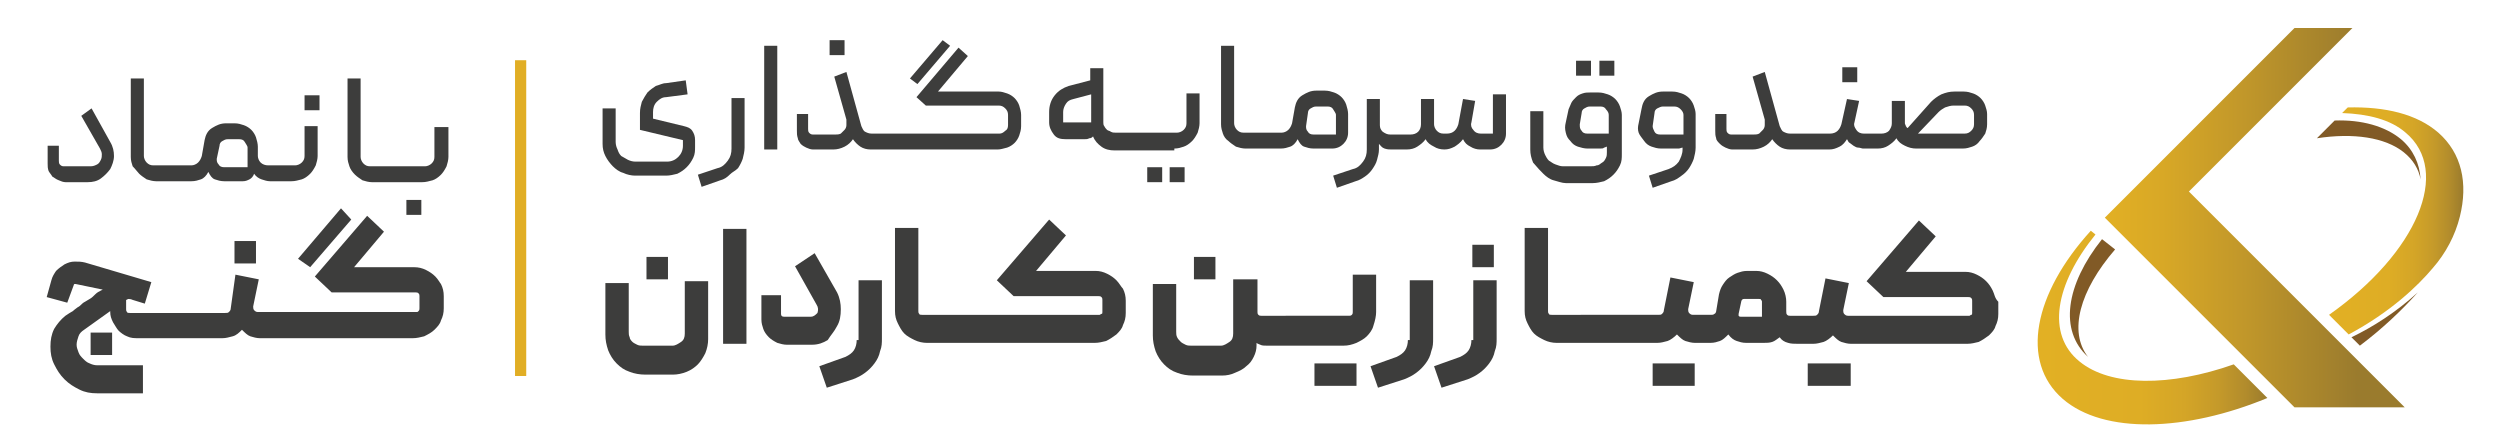 <svg xmlns="http://www.w3.org/2000/svg" xmlns:xlink="http://www.w3.org/1999/xlink" id="Layer_1" x="0px" y="0px" viewBox="0 0 267.6 47.3" style="enable-background:new 0 0 267.6 47.3;" xml:space="preserve"><style type="text/css">	.st0{fill:#E1AE25;}	.st1{fill:#3D3D3C;}	.st2{fill:url(#SVGID_1_);}	.st3{fill:#815A26;}	.st4{fill:url(#SVGID_00000113316356297842541720000008924090382521940879_);}	.st5{fill:url(#SVGID_00000021823291465470844450000007489225910952601527_);}</style><g>			<rect x="55" y="6.4" transform="matrix(-1 3.608948e-09 -3.608948e-09 -1 111.328 46.646)" class="st0" width="1.2" height="33.8"></rect>	<g>		<g>			<path class="st1" d="M65.6,17.8c0.3,0.3,0.7,0.6,1.1,0.7c0.4,0.2,0.9,0.3,1.3,0.3h3.3c0.4,0,0.8-0.1,1.2-0.2    c0.4-0.2,0.7-0.4,1-0.7s0.5-0.6,0.7-1c0.2-0.4,0.2-0.8,0.2-1.2V15c0-0.4-0.1-0.7-0.3-1c-0.2-0.3-0.5-0.4-0.9-0.5l-3.3-0.8V12    c0-0.4,0.1-0.8,0.4-1.1c0.3-0.3,0.6-0.5,1-0.5l2.3-0.3l-0.2-1.5l-2.1,0.3c-0.4,0-0.7,0.2-1.1,0.3c-0.3,0.2-0.6,0.4-0.9,0.7    c-0.2,0.3-0.4,0.6-0.6,1c-0.1,0.4-0.2,0.7-0.2,1.2v1.8l4.6,1.1v0.6c0,0.5-0.2,0.9-0.5,1.2s-0.7,0.5-1.2,0.5H68    c-0.3,0-0.6-0.1-0.8-0.2c-0.2-0.1-0.5-0.3-0.7-0.4c-0.2-0.2-0.3-0.4-0.4-0.7c-0.1-0.2-0.2-0.5-0.2-0.8v-3.6h-1.4v3.8    c0,0.5,0.1,0.9,0.3,1.3C65,17.1,65.3,17.5,65.6,17.8z"></path>			<path class="st1" d="M79,18c0.2-0.3,0.4-0.7,0.5-1c0.1-0.4,0.2-0.8,0.2-1.2v-5.3h-1.4v5.4c0,0.5-0.1,0.9-0.4,1.3    c-0.3,0.4-0.6,0.7-1.1,0.8l-2.1,0.7l0.4,1.3l2-0.7c0.4-0.1,0.7-0.3,1-0.6S78.7,18.3,79,18z"></path>			<rect x="81.8" y="4.9" class="st1" width="1.4" height="11.1"></rect>			<rect x="88.8" y="4.3" class="st1" width="1.6" height="1.6"></rect>			<path class="st1" d="M85.7,15.4c0.2,0.2,0.4,0.3,0.6,0.4c0.2,0.1,0.5,0.2,0.7,0.2h2.2c0.4,0,0.8-0.1,1.2-0.3    c0.4-0.2,0.7-0.5,0.9-0.8c0.2,0.3,0.5,0.6,0.8,0.8c0.3,0.2,0.7,0.3,1.1,0.3h0.3h2.8l10.5,0c0.3,0,0.6-0.1,1-0.2    c0.3-0.1,0.6-0.3,0.8-0.5c0.2-0.2,0.4-0.5,0.5-0.8c0.1-0.3,0.2-0.6,0.2-1v-1.2c0-0.3-0.1-0.7-0.2-1s-0.3-0.6-0.5-0.8    c-0.2-0.2-0.5-0.4-0.8-0.5s-0.6-0.2-0.9-0.2h-6.5l3.2-3.8l-1-0.9l-4.5,5.3l1,0.9h7.8c0.3,0,0.5,0.1,0.7,0.3    c0.2,0.2,0.3,0.4,0.3,0.7v1.1c0,0.3-0.1,0.5-0.3,0.6c-0.2,0.2-0.4,0.3-0.6,0.3H96.5c0,0,0,0,0,0h-2.8h-0.4    c-0.3,0-0.5-0.1-0.7-0.2s-0.3-0.4-0.4-0.6l-1.6-5.8l-1.3,0.5l1.3,4.6c0,0.2,0,0.4,0,0.6s-0.1,0.4-0.2,0.5    c-0.1,0.1-0.3,0.3-0.4,0.4c-0.2,0.1-0.4,0.1-0.6,0.1h-2.4c-0.2,0-0.3-0.1-0.4-0.2c-0.1-0.1-0.1-0.3-0.1-0.4v-1.6h-1.2V14    c0,0.3,0,0.5,0.1,0.8C85.4,15,85.6,15.2,85.7,15.4z"></path>			<polygon class="st1" points="101.7,4.9 100.9,4.3 97.4,8.4 98.2,9    "></polygon>			<path class="st1" d="M125.7,15.9c0.4,0,0.7-0.1,1-0.2c0.3-0.1,0.6-0.3,0.9-0.6c0.2-0.2,0.4-0.5,0.6-0.9c0.1-0.3,0.2-0.7,0.2-1    v-3.2H127v3.2c0,0.3-0.1,0.5-0.3,0.7c-0.2,0.2-0.5,0.3-0.7,0.3h-3.3c0,0,0,0,0,0c0,0,0,0,0,0h-2.8h-0.5c-0.2,0-0.3,0-0.5-0.1    c-0.1-0.1-0.3-0.1-0.4-0.2c-0.1-0.1-0.2-0.2-0.3-0.4c-0.1-0.1-0.1-0.3-0.1-0.4V7.3h-1.4v1.3l-2.3,0.6c-0.6,0.2-1.1,0.5-1.5,1    c-0.4,0.5-0.6,1.1-0.6,1.8v1.1c0,0.5,0.2,0.9,0.5,1.3s0.7,0.5,1.3,0.5h2c0.2,0,0.3,0,0.5-0.1c0.2,0,0.3-0.1,0.4-0.2    c0.2,0.5,0.5,0.8,0.9,1.1s0.9,0.4,1.4,0.4h0.5h2.8c0,0,0,0,0,0c0,0,0,0,0,0H125.7z M116.8,13.1h-3v-1.1c0-0.3,0.1-0.6,0.3-0.9    c0.2-0.3,0.4-0.4,0.8-0.5l1.9-0.5V13.1z"></path>			<rect x="122.8" y="17.9" class="st1" width="1.6" height="1.6"></rect>			<rect x="125.2" y="17.9" class="st1" width="1.6" height="1.6"></rect>			<path class="st1" d="M131.5,15.1c0.2,0.2,0.5,0.4,0.8,0.6c0.3,0.1,0.7,0.2,1,0.2h0.6h0h2.8h0.4c0.4,0,0.7-0.1,1-0.2    s0.6-0.4,0.8-0.8c0.2,0.4,0.4,0.7,0.7,0.8s0.6,0.2,1,0.2h2c0.5,0,0.9-0.2,1.2-0.5s0.5-0.7,0.5-1.2v-2c0-0.3-0.1-0.7-0.2-1    s-0.3-0.6-0.5-0.8c-0.2-0.2-0.5-0.4-0.8-0.5c-0.3-0.1-0.6-0.2-1-0.2h-0.9c-0.6,0-1,0.2-1.5,0.5s-0.7,0.8-0.8,1.3l-0.3,1.7    c-0.1,0.3-0.2,0.5-0.4,0.7c-0.2,0.2-0.5,0.3-0.7,0.3h-0.5h-2.8h0h-0.8c-0.3,0-0.5-0.1-0.7-0.3c-0.2-0.2-0.3-0.5-0.3-0.7V4.9h-1.4    v8.4c0,0.4,0.1,0.7,0.2,1C131,14.6,131.2,14.9,131.5,15.1z M140,12.1c0-0.2,0.1-0.4,0.3-0.5s0.3-0.2,0.6-0.2h1.2    c0.3,0,0.5,0.1,0.6,0.3s0.3,0.4,0.3,0.6v2.1h-2.4c-0.3,0-0.5-0.1-0.6-0.3c-0.2-0.2-0.2-0.4-0.2-0.6L140,12.1z"></path>			<path class="st1" d="M159.9,14.3h-1.4c-0.3,0-0.6-0.1-0.8-0.4c-0.2-0.2-0.3-0.5-0.2-0.8l0.4-2.3l-1.3-0.2l-0.5,2.7    c-0.1,0.3-0.2,0.5-0.4,0.7c-0.2,0.2-0.5,0.3-0.8,0.3h-0.4c-0.3,0-0.5-0.1-0.7-0.3c-0.2-0.2-0.3-0.5-0.3-0.7v-2.7h-1.4v2.7    c0,0.3-0.1,0.6-0.3,0.8c-0.2,0.2-0.5,0.3-0.8,0.3h-0.7h0h-1.5c-0.3,0-0.5-0.1-0.8-0.3c-0.2-0.2-0.3-0.4-0.3-0.7v-2.8h-1.4v5.4    c0,0.5-0.1,0.9-0.4,1.3c-0.3,0.4-0.6,0.7-1.1,0.8l-2.1,0.7l0.4,1.3l2-0.7c0.4-0.1,0.7-0.3,1-0.5c0.3-0.2,0.6-0.5,0.8-0.8    c0.2-0.3,0.4-0.6,0.5-1c0.1-0.4,0.2-0.7,0.2-1.1v-0.6c0.2,0.2,0.3,0.4,0.6,0.5s0.5,0.1,0.7,0.1h1.3h0h0.4c0.4,0,0.8-0.1,1.1-0.3    c0.3-0.2,0.6-0.4,0.9-0.8c0.2,0.4,0.5,0.6,0.9,0.8c0.3,0.2,0.7,0.3,1.1,0.3c0.4,0,0.7-0.1,1.1-0.3c0.3-0.2,0.6-0.4,0.9-0.8    c0.2,0.4,0.4,0.6,0.8,0.8c0.3,0.2,0.7,0.3,1,0.3h1.1c0.5,0,0.9-0.2,1.2-0.5s0.5-0.7,0.5-1.2v-4.2h-1.4V14.3z"></path>			<path class="st1" d="M165.2,18.6c0.3,0.3,0.7,0.6,1.1,0.7s0.9,0.3,1.3,0.3h2.9c0.4,0,0.8-0.1,1.2-0.2c0.4-0.2,0.7-0.4,1-0.7    c0.3-0.3,0.5-0.6,0.7-1s0.2-0.8,0.2-1.2v-4.2c0-0.3-0.1-0.6-0.2-0.9c-0.1-0.3-0.3-0.6-0.5-0.8s-0.5-0.4-0.8-0.5    c-0.3-0.1-0.6-0.2-1-0.2h-0.9c-0.3,0-0.5,0-0.8,0.1c-0.3,0.1-0.5,0.2-0.7,0.4s-0.4,0.4-0.5,0.6c-0.1,0.2-0.2,0.5-0.3,0.7    l-0.3,1.4c-0.1,0.4-0.1,0.7,0,1.1s0.2,0.6,0.5,0.9c0.2,0.3,0.5,0.5,0.8,0.6s0.7,0.2,1,0.2h1.4c0.2,0,0.3,0,0.4-0.1    c0.1,0,0.2-0.1,0.3-0.1v0.6c0,0.2,0,0.4-0.1,0.6c-0.1,0.2-0.2,0.4-0.4,0.5c-0.2,0.1-0.3,0.3-0.6,0.3c-0.2,0.1-0.4,0.1-0.7,0.1    h-2.9c-0.3,0-0.5-0.1-0.8-0.2c-0.3-0.1-0.5-0.3-0.7-0.4c-0.2-0.2-0.3-0.4-0.4-0.6s-0.2-0.5-0.2-0.8v-3.9h-1.4v4.1    c0,0.5,0.1,0.9,0.3,1.4C164.6,18,164.9,18.3,165.2,18.6z M169.9,14.3c-0.3,0-0.5-0.1-0.6-0.3c-0.2-0.2-0.2-0.4-0.2-0.7l0.2-1.2    c0-0.2,0.1-0.4,0.3-0.5c0.2-0.1,0.3-0.2,0.6-0.2h1.1c0.3,0,0.5,0.1,0.6,0.3c0.2,0.2,0.3,0.4,0.3,0.6v2H169.9z"></path>			<rect x="168.7" y="6.5" class="st1" width="1.6" height="1.6"></rect>			<rect x="171.2" y="6.5" class="st1" width="1.6" height="1.6"></rect>			<path class="st1" d="M176,15.1c0.2,0.3,0.5,0.5,0.8,0.6s0.6,0.2,1,0.2h1.5c0.1,0,0.3,0,0.4,0c0.1,0,0.3-0.1,0.4-0.1l0,0.2    c0,0.5-0.2,0.9-0.4,1.3c-0.3,0.4-0.6,0.6-1.1,0.8l-2.1,0.7l0.4,1.3l2-0.7c0.4-0.1,0.7-0.3,1.1-0.6c0.3-0.2,0.6-0.5,0.8-0.8    c0.2-0.3,0.4-0.7,0.5-1c0.1-0.4,0.2-0.8,0.2-1.2v-3.6c0-0.3-0.1-0.6-0.2-0.9s-0.3-0.6-0.5-0.8c-0.2-0.2-0.5-0.4-0.8-0.5    c-0.3-0.1-0.6-0.2-1-0.2H178c-0.6,0-1,0.2-1.5,0.5s-0.7,0.8-0.8,1.4l-0.3,1.5c-0.1,0.4-0.1,0.7,0,1S175.8,14.8,176,15.1z     M177.1,12.1c0-0.2,0.1-0.4,0.3-0.5s0.4-0.2,0.6-0.2h1.2c0.3,0,0.5,0.1,0.7,0.3c0.2,0.2,0.3,0.4,0.3,0.6v2.1h-2.5    c-0.3,0-0.5-0.1-0.6-0.3s-0.2-0.4-0.2-0.6L177.1,12.1z"></path>			<path class="st1" d="M184.1,15.4c0.2,0.2,0.4,0.3,0.6,0.4c0.2,0.1,0.5,0.2,0.7,0.2h2.2c0.4,0,0.8-0.1,1.2-0.3    c0.4-0.2,0.7-0.5,0.9-0.8c0.2,0.3,0.5,0.6,0.8,0.8c0.3,0.2,0.7,0.3,1.1,0.3h0.3h0h2.8h1.1c0.4,0,0.7-0.1,1.1-0.3s0.6-0.5,0.8-0.8    c0.1,0.1,0.1,0.3,0.3,0.4c0.1,0.1,0.3,0.2,0.4,0.3c0.2,0.1,0.3,0.2,0.5,0.2s0.4,0.1,0.5,0.1h1.1h0.5c0.4,0,0.8-0.1,1.1-0.3    s0.6-0.4,0.9-0.8c0.2,0.4,0.5,0.6,0.9,0.8s0.8,0.3,1.2,0.3h5c0.4,0,0.7-0.1,1-0.2c0.3-0.1,0.6-0.3,0.8-0.6    c0.2-0.2,0.4-0.5,0.6-0.8c0.1-0.3,0.2-0.6,0.2-1v-1.1c0-0.3-0.1-0.6-0.2-0.9c-0.1-0.3-0.3-0.6-0.5-0.8c-0.2-0.2-0.5-0.4-0.8-0.5    c-0.3-0.1-0.6-0.2-1-0.2h-1c-0.5,0-0.9,0.1-1.4,0.3c-0.4,0.2-0.8,0.5-1.1,0.8l-2.5,2.8c-0.1,0-0.1-0.1-0.2-0.2    c0-0.1-0.1-0.2-0.1-0.3s0-0.3,0-0.4v-2h-1.4v2.4c0,0.3-0.1,0.5-0.3,0.8c-0.2,0.2-0.5,0.3-0.8,0.3h-0.8h-1.1    c-0.3,0-0.6-0.1-0.8-0.4s-0.3-0.5-0.2-0.8l0.5-2.3l-1.3-0.2l-0.6,2.7c-0.1,0.3-0.2,0.5-0.4,0.7c-0.2,0.2-0.5,0.3-0.8,0.3h-1.2    H192h0h-0.4c-0.3,0-0.5-0.1-0.7-0.2s-0.3-0.4-0.4-0.6l-1.6-5.8l-1.3,0.5l1.3,4.6c0,0.2,0,0.4,0,0.6s-0.1,0.4-0.2,0.5    c-0.1,0.1-0.3,0.3-0.4,0.4c-0.2,0.1-0.4,0.1-0.6,0.1h-2.4c-0.2,0-0.3-0.1-0.4-0.2c-0.1-0.1-0.1-0.3-0.1-0.4v-1.6h-1.2V14    c0,0.3,0,0.5,0.1,0.8C183.7,15,183.9,15.2,184.1,15.4z M207.5,12c0.2-0.2,0.5-0.4,0.7-0.5c0.3-0.1,0.6-0.2,0.9-0.2h1.2    c0.3,0,0.5,0.1,0.7,0.3c0.2,0.2,0.3,0.4,0.3,0.7v1c0,0.3-0.1,0.5-0.3,0.7c-0.2,0.2-0.4,0.3-0.7,0.3h-5L207.5,12z"></path>			<rect x="197.2" y="7.2" class="st1" width="1.6" height="1.6"></rect>			<rect x="69.2" y="27.5" class="st1" width="2.3" height="2.4"></rect>			<path class="st1" d="M73.3,35.7c0,0.4-0.1,0.7-0.4,0.9s-0.6,0.4-0.9,0.4h-3.2c-0.2,0-0.4,0-0.6-0.1c-0.2-0.1-0.4-0.2-0.5-0.3    c-0.1-0.1-0.3-0.3-0.3-0.5c-0.1-0.2-0.1-0.4-0.1-0.6v-5.2h-2.5v5.5c0,0.6,0.1,1.1,0.3,1.7c0.2,0.5,0.5,1,0.9,1.4    c0.4,0.4,0.8,0.7,1.4,0.9c0.5,0.2,1.1,0.3,1.7,0.3H72c0.5,0,1-0.1,1.5-0.3c0.5-0.2,0.9-0.5,1.2-0.8s0.6-0.8,0.8-1.2    c0.2-0.5,0.3-1,0.3-1.5v-6.2h-2.5V35.7z"></path>			<rect x="77.4" y="24.5" class="st1" width="2.5" height="12.3"></rect>			<path class="st1" d="M89.6,34.9c0.3-0.5,0.4-1.1,0.4-1.8c0-0.6-0.1-1.2-0.4-1.8l-2.4-4.2l-2.1,1.4l2.3,4.1    c0.2,0.3,0.2,0.6,0.1,0.9c-0.2,0.2-0.4,0.4-0.7,0.4h-2.9c-0.2,0-0.3-0.1-0.3-0.3v-2h-2.1v2.6c0,0.4,0.1,0.7,0.2,1    s0.3,0.6,0.6,0.9c0.2,0.2,0.5,0.4,0.9,0.6c0.3,0.1,0.7,0.2,1,0.2h2.7c0.7,0,1.2-0.2,1.7-0.5C88.9,35.9,89.3,35.5,89.6,34.9z"></path>			<path class="st1" d="M91.7,36.4c0,0.4-0.1,0.8-0.3,1.1c-0.2,0.3-0.5,0.5-0.9,0.7l-2.8,1l0.8,2.3l2.8-0.9c0.5-0.2,0.9-0.4,1.3-0.7    c0.4-0.3,0.7-0.6,1-1c0.3-0.4,0.5-0.8,0.6-1.3c0.2-0.5,0.2-0.9,0.2-1.4v-6.2h-2.5V36.4z"></path>			<path class="st1" d="M119.5,30c-0.3-0.3-0.6-0.5-1-0.7c-0.4-0.2-0.8-0.3-1.2-0.3h-6.4l3.2-3.8l-1.8-1.7l-5.6,6.5l1.8,1.7h9.1    c0.1,0,0.2,0,0.3,0.1c0.1,0.1,0.1,0.2,0.1,0.3v1.3c0,0.1,0,0.2-0.1,0.2c-0.1,0-0.1,0.1-0.2,0.1H106c0,0,0,0,0,0h-2.2h-2.2h-2.2    c0,0,0,0,0,0h-0.7c-0.1,0-0.3,0-0.3-0.1c-0.1-0.1-0.1-0.2-0.1-0.3v-8.9h-2.5v8.9c0,0.5,0.1,0.9,0.3,1.3c0.2,0.4,0.4,0.8,0.7,1.1    c0.3,0.3,0.7,0.5,1.1,0.7c0.4,0.2,0.9,0.3,1.3,0.3h0.3c0,0,0,0,0,0c0,0,0,0,0,0h2.2h2.2h2.2c0,0,0,0,0,0s0,0,0,0h11.1    c0.4,0,0.8-0.1,1.2-0.2c0.4-0.2,0.7-0.4,1.1-0.7c0.3-0.3,0.6-0.6,0.7-1c0.2-0.4,0.3-0.8,0.3-1.3v-1.3c0-0.5-0.1-0.9-0.3-1.3    C120,30.7,119.8,30.3,119.5,30z"></path>			<rect x="127.8" y="27.5" class="st1" width="2.3" height="2.4"></rect>			<polygon class="st1" points="140.7,38.9 140.7,41.3 143,41.3 145.2,41.3 145.2,38.9 143,38.9    "></polygon>			<path class="st1" d="M147.3,33.4v-4h-2.5v4c0,0.1,0,0.2-0.1,0.3s-0.2,0.1-0.3,0.1h-4c0,0,0,0,0,0h-2.2c0,0,0,0,0,0s0,0,0,0H136    c0,0,0,0,0,0h-1c-0.1,0-0.2,0-0.3-0.1s-0.1-0.2-0.1-0.3v-3.5H132v5.8c0,0.4-0.1,0.7-0.4,0.9s-0.6,0.4-0.9,0.4h-3.2    c-0.2,0-0.4,0-0.6-0.1s-0.4-0.2-0.5-0.3c-0.2-0.2-0.3-0.3-0.4-0.5c-0.1-0.2-0.1-0.4-0.1-0.6v-5.1h-2.5v5.5c0,0.6,0.1,1.1,0.3,1.7    c0.2,0.5,0.5,1,0.9,1.4c0.4,0.4,0.8,0.7,1.4,0.9c0.5,0.2,1.1,0.3,1.7,0.3h3.1c0.5,0,1-0.1,1.4-0.3c0.5-0.2,0.9-0.4,1.2-0.7    c0.4-0.3,0.6-0.6,0.8-1s0.3-0.8,0.3-1.2v-0.3c0.1,0.1,0.2,0.1,0.4,0.2c0.2,0.1,0.4,0.1,0.7,0.1h0.3h2.2c0,0,0,0,0,0s0,0,0,0h2.2    h3.5c0.5,0,0.9-0.1,1.4-0.3c0.4-0.2,0.8-0.4,1.1-0.7c0.3-0.3,0.6-0.7,0.7-1.1C147.2,34.3,147.3,33.8,147.3,33.4z"></path>			<path class="st1" d="M150.7,36.4c0,0.4-0.1,0.8-0.3,1.1c-0.2,0.3-0.5,0.5-0.9,0.7l-2.8,1l0.8,2.3l2.8-0.9    c0.5-0.2,0.9-0.4,1.3-0.7c0.4-0.3,0.7-0.6,1-1c0.3-0.4,0.5-0.8,0.6-1.3c0.2-0.5,0.2-0.9,0.2-1.4v-6.2h-2.5V36.4z"></path>			<rect x="157.6" y="26.2" class="st1" width="2.3" height="2.4"></rect>			<path class="st1" d="M157.5,36.4c0,0.4-0.1,0.8-0.3,1.1c-0.2,0.3-0.5,0.5-0.9,0.7l-2.8,1l0.8,2.3l2.8-0.9    c0.5-0.2,0.9-0.4,1.3-0.7c0.4-0.3,0.7-0.6,1-1c0.3-0.4,0.5-0.8,0.6-1.3c0.2-0.5,0.2-0.9,0.2-1.4v-6.2h-2.5V36.4z"></path>			<polygon class="st1" points="176.9,38.9 176.9,41.3 179.2,41.3 181.4,41.3 181.4,38.9 179.2,38.9    "></polygon>			<polygon class="st1" points="193.5,38.9 193.5,41.3 195.8,41.3 198.1,41.3 198.1,38.9 195.8,38.9    "></polygon>			<path class="st1" d="M213.3,31.1c-0.2-0.4-0.4-0.7-0.7-1c-0.3-0.3-0.6-0.5-1-0.7c-0.4-0.2-0.8-0.3-1.2-0.3h-6.4l3.2-3.8l-1.8-1.7    l-5.6,6.5l1.8,1.7h9.1c0.1,0,0.2,0,0.3,0.1c0.1,0.1,0.1,0.2,0.1,0.3v1.3c0,0.1,0,0.2-0.1,0.2c-0.1,0-0.1,0.1-0.2,0.1h-11.6h-1.4    c-0.2,0-0.3-0.1-0.4-0.2s-0.1-0.3-0.1-0.4l0.6-2.9l-2.5-0.5l-0.7,3.5c0,0.2-0.1,0.3-0.2,0.4c-0.1,0.1-0.2,0.1-0.4,0.1h-1.7h-0.8    c-0.1,0-0.2,0-0.3-0.1s-0.1-0.2-0.1-0.4v-1c0-0.4-0.1-0.9-0.3-1.3c-0.2-0.4-0.4-0.7-0.7-1c-0.3-0.3-0.6-0.5-1-0.7    c-0.4-0.2-0.8-0.3-1.2-0.3h-1c-0.4,0-0.7,0.1-1,0.2s-0.6,0.3-0.9,0.5s-0.5,0.5-0.7,0.8c-0.2,0.3-0.3,0.6-0.4,1l-0.3,1.8    c0,0.1-0.1,0.3-0.2,0.3c-0.1,0.1-0.2,0.1-0.4,0.1h-0.5h-1.4c-0.2,0-0.3-0.1-0.4-0.2s-0.1-0.3-0.1-0.4l0.6-2.9l-2.5-0.5l-0.7,3.5    c0,0.2-0.1,0.3-0.2,0.4c-0.1,0.1-0.2,0.1-0.4,0.1h-1.6c0,0,0,0,0,0h-2.2h-2.2h-2.2H169h-1.9h-0.3c0,0,0,0,0,0h-0.7    c-0.1,0-0.3,0-0.3-0.1c-0.1-0.1-0.1-0.2-0.1-0.3v-8.9h-2.5v8.9c0,0.5,0.1,0.9,0.3,1.3c0.2,0.4,0.4,0.8,0.7,1.1    c0.3,0.3,0.7,0.5,1.1,0.7c0.4,0.2,0.9,0.3,1.3,0.3h0.3c0,0,0,0,0,0c0,0,0,0,0,0h0.3h1.9h0.3h2.2h2.2h2.2h1.4    c0.4,0,0.7-0.1,1.1-0.2c0.3-0.1,0.7-0.4,1-0.7c0.3,0.3,0.6,0.6,0.9,0.7c0.3,0.1,0.7,0.2,1,0.2h1.4h0.3c0.4,0,0.7-0.1,1-0.2    c0.3-0.1,0.6-0.4,0.9-0.7c0.3,0.4,0.6,0.6,0.9,0.7s0.6,0.2,1,0.2h1.9c0.3,0,0.6,0,0.9-0.1c0.3-0.1,0.5-0.3,0.8-0.5    c0.2,0.3,0.5,0.5,0.9,0.6c0.3,0.1,0.7,0.1,1,0.1h0.3h1.4c0.4,0,0.7-0.1,1.1-0.2c0.3-0.1,0.7-0.4,1-0.7c0.3,0.3,0.6,0.6,0.9,0.7    c0.3,0.1,0.7,0.2,1,0.2h1.4h11.1c0.4,0,0.8-0.1,1.2-0.2c0.4-0.2,0.7-0.4,1.1-0.7c0.3-0.3,0.6-0.6,0.7-1c0.2-0.4,0.3-0.8,0.3-1.3    v-1.3C213.5,31.9,213.5,31.5,213.3,31.1z M188.6,33.9h-2.3c-0.1,0-0.1,0-0.2-0.1c0,0,0-0.1,0-0.2l0.3-1.4    c0.1-0.2,0.2-0.2,0.3-0.2h1.6c0.1,0,0.2,0,0.2,0.1c0.1,0.1,0.1,0.1,0.1,0.2V33.9z"></path>		</g>		<linearGradient id="SVGID_1_" gradientUnits="userSpaceOnUse" x1="225.305" y1="23.264" x2="257.416" y2="23.264">			<stop offset="4.528621e-07" style="stop-color:#E2B024"></stop>			<stop offset="0.192" style="stop-color:#D8A826"></stop>			<stop offset="0.466" style="stop-color:#C1972A"></stop>			<stop offset="0.786" style="stop-color:#A07F2D"></stop>			<stop offset="0.84" style="stop-color:#9A7B2D"></stop>		</linearGradient>		<polygon class="st2" points="234.3,20.5 251.8,3 245.6,3 225.3,23.3 245.6,43.6 257.4,43.6   "></polygon>		<g>			<g>				<path class="st3" d="M226.4,26.7c-3.8,4.4-5,8.8-2.9,11.5c-3.1-2.8-2.4-7.7,1.5-12.6L226.4,26.7z"></path>				<g>					<path class="st3" d="M257.3,16.3c1,0.8,1.6,1.8,1.8,2.9c-0.1-1.7-0.8-3.2-2.1-4.3c-1.7-1.4-4.2-2.1-7.1-2l-1.9,1.9      C251.9,14.2,255.3,14.7,257.3,16.3z"></path>					<g>						<path class="st3" d="M252.6,37c2.4-1.8,4.5-3.8,6.2-5.7c-2.3,2.1-4.8,3.7-7.1,4.8L252.6,37z"></path>													<linearGradient id="SVGID_00000134972282401784605450000016143083090102165418_" gradientUnits="userSpaceOnUse" x1="249.285" y1="23.625" x2="263.695" y2="23.625">							<stop offset="4.528621e-07" style="stop-color:#E2B024"></stop>							<stop offset="0.442" style="stop-color:#DEAD25"></stop>							<stop offset="0.635" style="stop-color:#D4A527"></stop>							<stop offset="0.779" style="stop-color:#C59A2A"></stop>							<stop offset="0.899" style="stop-color:#B28C2C"></stop>							<stop offset="1" style="stop-color:#9A7B2D"></stop>						</linearGradient>						<path style="fill:url(#SVGID_00000134972282401784605450000016143083090102165418_);" d="M261,14.2c-2.3-2-5.7-2.8-9.7-2.7       l-0.6,0.6c2.8,0.1,5.2,0.7,6.8,2.1c4.9,4.1,1.3,12.8-8.2,19.5l2.1,2.1c4.5-2.4,7.4-5.2,9-7.1c1.4-1.6,2.4-3.5,2.9-5.5       C264.2,19.6,263.5,16.4,261,14.2z"></path>					</g>				</g>									<linearGradient id="SVGID_00000178164251158425978800000006946135410709468050_" gradientUnits="userSpaceOnUse" x1="218.202" y1="35.093" x2="242.802" y2="35.093">					<stop offset="4.528621e-07" style="stop-color:#E2B024"></stop>					<stop offset="0.442" style="stop-color:#DEAD25"></stop>					<stop offset="0.635" style="stop-color:#D4A527"></stop>					<stop offset="0.779" style="stop-color:#C59A2A"></stop>					<stop offset="0.899" style="stop-color:#B28C2C"></stop>					<stop offset="1" style="stop-color:#9A7B2D"></stop>				</linearGradient>				<path style="fill:url(#SVGID_00000178164251158425978800000006946135410709468050_);" d="M239.1,39c-6.8,2.4-13.2,2.4-16.5-0.3     c-3.6-2.9-2.6-8.3,1.7-13.6l-0.5-0.4c-6.1,6.7-7.6,14-3,18c4.4,3.8,13.2,3.5,21.9-0.1L239.1,39z"></path>			</g>		</g>	</g>	<g>		<path class="st1" d="M5.6,18.9C5.8,19,6,19.2,6.3,19.3c0.2,0.1,0.5,0.2,0.7,0.2h2.4c0.5,0,1-0.1,1.4-0.4c0.4-0.3,0.7-0.6,1-1   c0.2-0.4,0.4-0.9,0.4-1.4c0-0.5-0.1-1-0.4-1.5l-2-3.6l-1.1,0.8l2,3.5c0.1,0.2,0.2,0.4,0.2,0.6s0,0.4-0.1,0.6s-0.2,0.4-0.4,0.5   c-0.2,0.1-0.4,0.2-0.7,0.2H6.8c-0.2,0-0.3-0.1-0.4-0.2c-0.1-0.1-0.1-0.3-0.1-0.4v-1.6H5.1v1.9c0,0.3,0,0.5,0.1,0.8   C5.3,18.5,5.5,18.7,5.6,18.9z"></path>		<path class="st1" d="M14.9,18.6c0.2,0.2,0.5,0.4,0.8,0.6c0.3,0.1,0.7,0.2,1,0.2h0.6h2.8h0.4c0.4,0,0.7-0.1,1-0.2s0.6-0.4,0.8-0.8   c0.2,0.4,0.4,0.7,0.7,0.8s0.6,0.2,1,0.2h2c0.3,0,0.5-0.1,0.7-0.2c0.2-0.1,0.4-0.3,0.5-0.6c0.2,0.3,0.5,0.5,0.8,0.6   c0.3,0.1,0.6,0.2,0.9,0.2h0.3h2c0.4,0,0.7-0.1,1.1-0.2c0.3-0.1,0.6-0.3,0.9-0.6c0.2-0.2,0.4-0.5,0.6-0.9c0.1-0.3,0.2-0.7,0.2-1   v-3.2h-1.4v3.2c0,0.3-0.1,0.5-0.3,0.7c-0.2,0.2-0.5,0.3-0.7,0.3h-2.3h-0.6c-0.3,0-0.6-0.1-0.8-0.3c-0.2-0.2-0.3-0.5-0.3-0.7v-1   c0-0.3-0.1-0.7-0.2-1s-0.3-0.6-0.5-0.8c-0.2-0.2-0.5-0.4-0.8-0.5c-0.3-0.1-0.6-0.2-1-0.2h-0.9c-0.6,0-1,0.2-1.5,0.5   s-0.7,0.8-0.8,1.3l-0.3,1.7c-0.1,0.3-0.2,0.5-0.4,0.7c-0.2,0.2-0.5,0.3-0.7,0.3h-0.5h0h-2.8h-0.8c-0.3,0-0.5-0.1-0.7-0.3   c-0.2-0.2-0.3-0.5-0.3-0.7V8.4h-1.4v8.4c0,0.4,0.1,0.7,0.2,1C14.5,18.1,14.7,18.4,14.9,18.6z M23.5,15.6c0-0.2,0.1-0.4,0.3-0.5   s0.3-0.2,0.6-0.2h1.2c0.3,0,0.5,0.1,0.6,0.3s0.3,0.4,0.3,0.6v2.1H24c-0.3,0-0.5-0.1-0.6-0.3c-0.2-0.2-0.2-0.4-0.2-0.6L23.5,15.6z"></path>		<rect x="32.6" y="10.2" class="st1" width="1.6" height="1.6"></rect>		<path class="st1" d="M46.5,13.6v3.2c0,0.3-0.1,0.5-0.3,0.7c-0.2,0.2-0.5,0.3-0.7,0.3h-2.3c0,0,0,0,0,0c0,0,0,0,0,0h-2.8h0h-0.8   c-0.3,0-0.5-0.1-0.7-0.3c-0.2-0.2-0.3-0.5-0.3-0.7V8.4h-1.4v8.4c0,0.4,0.1,0.7,0.2,1c0.1,0.3,0.3,0.6,0.6,0.9   c0.2,0.2,0.5,0.4,0.8,0.6c0.3,0.1,0.7,0.2,1,0.2h0.6h0h2.8c0,0,0,0,0,0c0,0,0,0,0,0h2c0.4,0,0.7-0.1,1.1-0.2   c0.3-0.1,0.6-0.3,0.9-0.6c0.2-0.2,0.4-0.5,0.6-0.9c0.1-0.3,0.2-0.7,0.2-1v-3.2H46.5z"></path>		<rect x="43.5" y="21.4" class="st1" width="1.6" height="1.6"></rect>		<rect x="9.7" y="35.6" class="st1" width="2.3" height="2.4"></rect>		<rect x="25.1" y="25.8" class="st1" width="2.3" height="2.4"></rect>		<path class="st1" d="M46.6,29.6c-0.3-0.3-0.6-0.5-1-0.7c-0.4-0.2-0.8-0.3-1.3-0.3h-6.4l3.2-3.8l-1.8-1.7l-5.6,6.5l1.8,1.7h9   c0.1,0,0.2,0,0.3,0.1c0.1,0.1,0.1,0.2,0.1,0.3v1.3c0,0.1,0,0.2-0.1,0.3c-0.1,0.1-0.1,0.1-0.2,0.1H31.2c0,0,0,0-0.1,0H29   c0,0,0,0-0.1,0h-1.3c-0.2,0-0.3-0.1-0.4-0.2c-0.1-0.1-0.1-0.3-0.1-0.4l0.6-2.9l-2.5-0.5L24.7,33c0,0.2-0.1,0.3-0.2,0.4   s-0.2,0.1-0.4,0.1h-0.9c0,0,0,0-0.1,0H21c0,0,0,0,0,0s0,0,0,0h-2.2h-2.2c0,0,0,0-0.1,0h-2.6c-0.1,0-0.3,0-0.3-0.1   c-0.1-0.1-0.1-0.2-0.1-0.3v-1c0,0,0.1,0,0.2-0.1c0.1,0,0.3,0,0.5,0.1l1.3,0.4l0.7-2.3l-7.1-2.1c-0.4-0.1-0.7-0.1-1.1-0.1   c-0.4,0-0.7,0.1-1.1,0.3c-0.3,0.2-0.6,0.4-0.9,0.7c-0.2,0.3-0.4,0.6-0.5,1l-0.5,1.8l2.2,0.6l0.7-1.9c0-0.1,0.1-0.1,0.1-0.1   c0,0,0.1,0,0.1,0L11,31c0,0,0,0-0.2,0.1c-0.2,0.1-0.4,0.2-0.6,0.4C10,31.7,9.8,31.9,9.6,32c-0.2,0.1-0.3,0.2-0.5,0.3   s-0.3,0.2-0.4,0.3c-0.1,0.1-0.2,0.2-0.4,0.3c-0.1,0.1-0.3,0.2-0.5,0.4c-0.2,0.1-0.5,0.3-0.8,0.5c-0.5,0.4-0.9,0.9-1.2,1.4   c-0.3,0.6-0.4,1.2-0.4,1.9c0,0.7,0.1,1.3,0.4,1.9c0.3,0.6,0.6,1.1,1.1,1.6s1,0.8,1.6,1.1c0.6,0.3,1.2,0.4,1.9,0.4h4.9v-3h-4.9   c-0.3,0-0.6-0.1-0.8-0.2c-0.3-0.1-0.5-0.3-0.7-0.5c-0.2-0.2-0.4-0.4-0.5-0.7c-0.1-0.3-0.2-0.5-0.2-0.8c0-0.3,0.1-0.6,0.2-0.9   c0.1-0.3,0.3-0.5,0.6-0.7l2.8-2v0.1c0,0.4,0.1,0.7,0.3,1.1c0.2,0.3,0.4,0.7,0.6,0.9s0.6,0.5,0.9,0.6c0.4,0.2,0.8,0.2,1.2,0.2h1.9   h2.2H21c0,0,0,0,0,0s0,0,0,0h2.2h0.6c0.4,0,0.7-0.1,1.1-0.2s0.7-0.4,1-0.7c0.3,0.3,0.6,0.6,0.9,0.7c0.3,0.1,0.7,0.2,1,0.2H29h2.2   h13c0.4,0,0.8-0.1,1.2-0.2c0.4-0.2,0.8-0.4,1.1-0.7c0.3-0.3,0.6-0.6,0.7-1c0.2-0.4,0.3-0.8,0.3-1.3v-1.3c0-0.5-0.1-0.9-0.3-1.3   C47.1,30.3,46.9,29.9,46.6,29.6z"></path>		<polygon class="st1" points="33.2,28.6 37.6,23.5 36.5,22.3 31.9,27.7   "></polygon>	</g></g></svg>